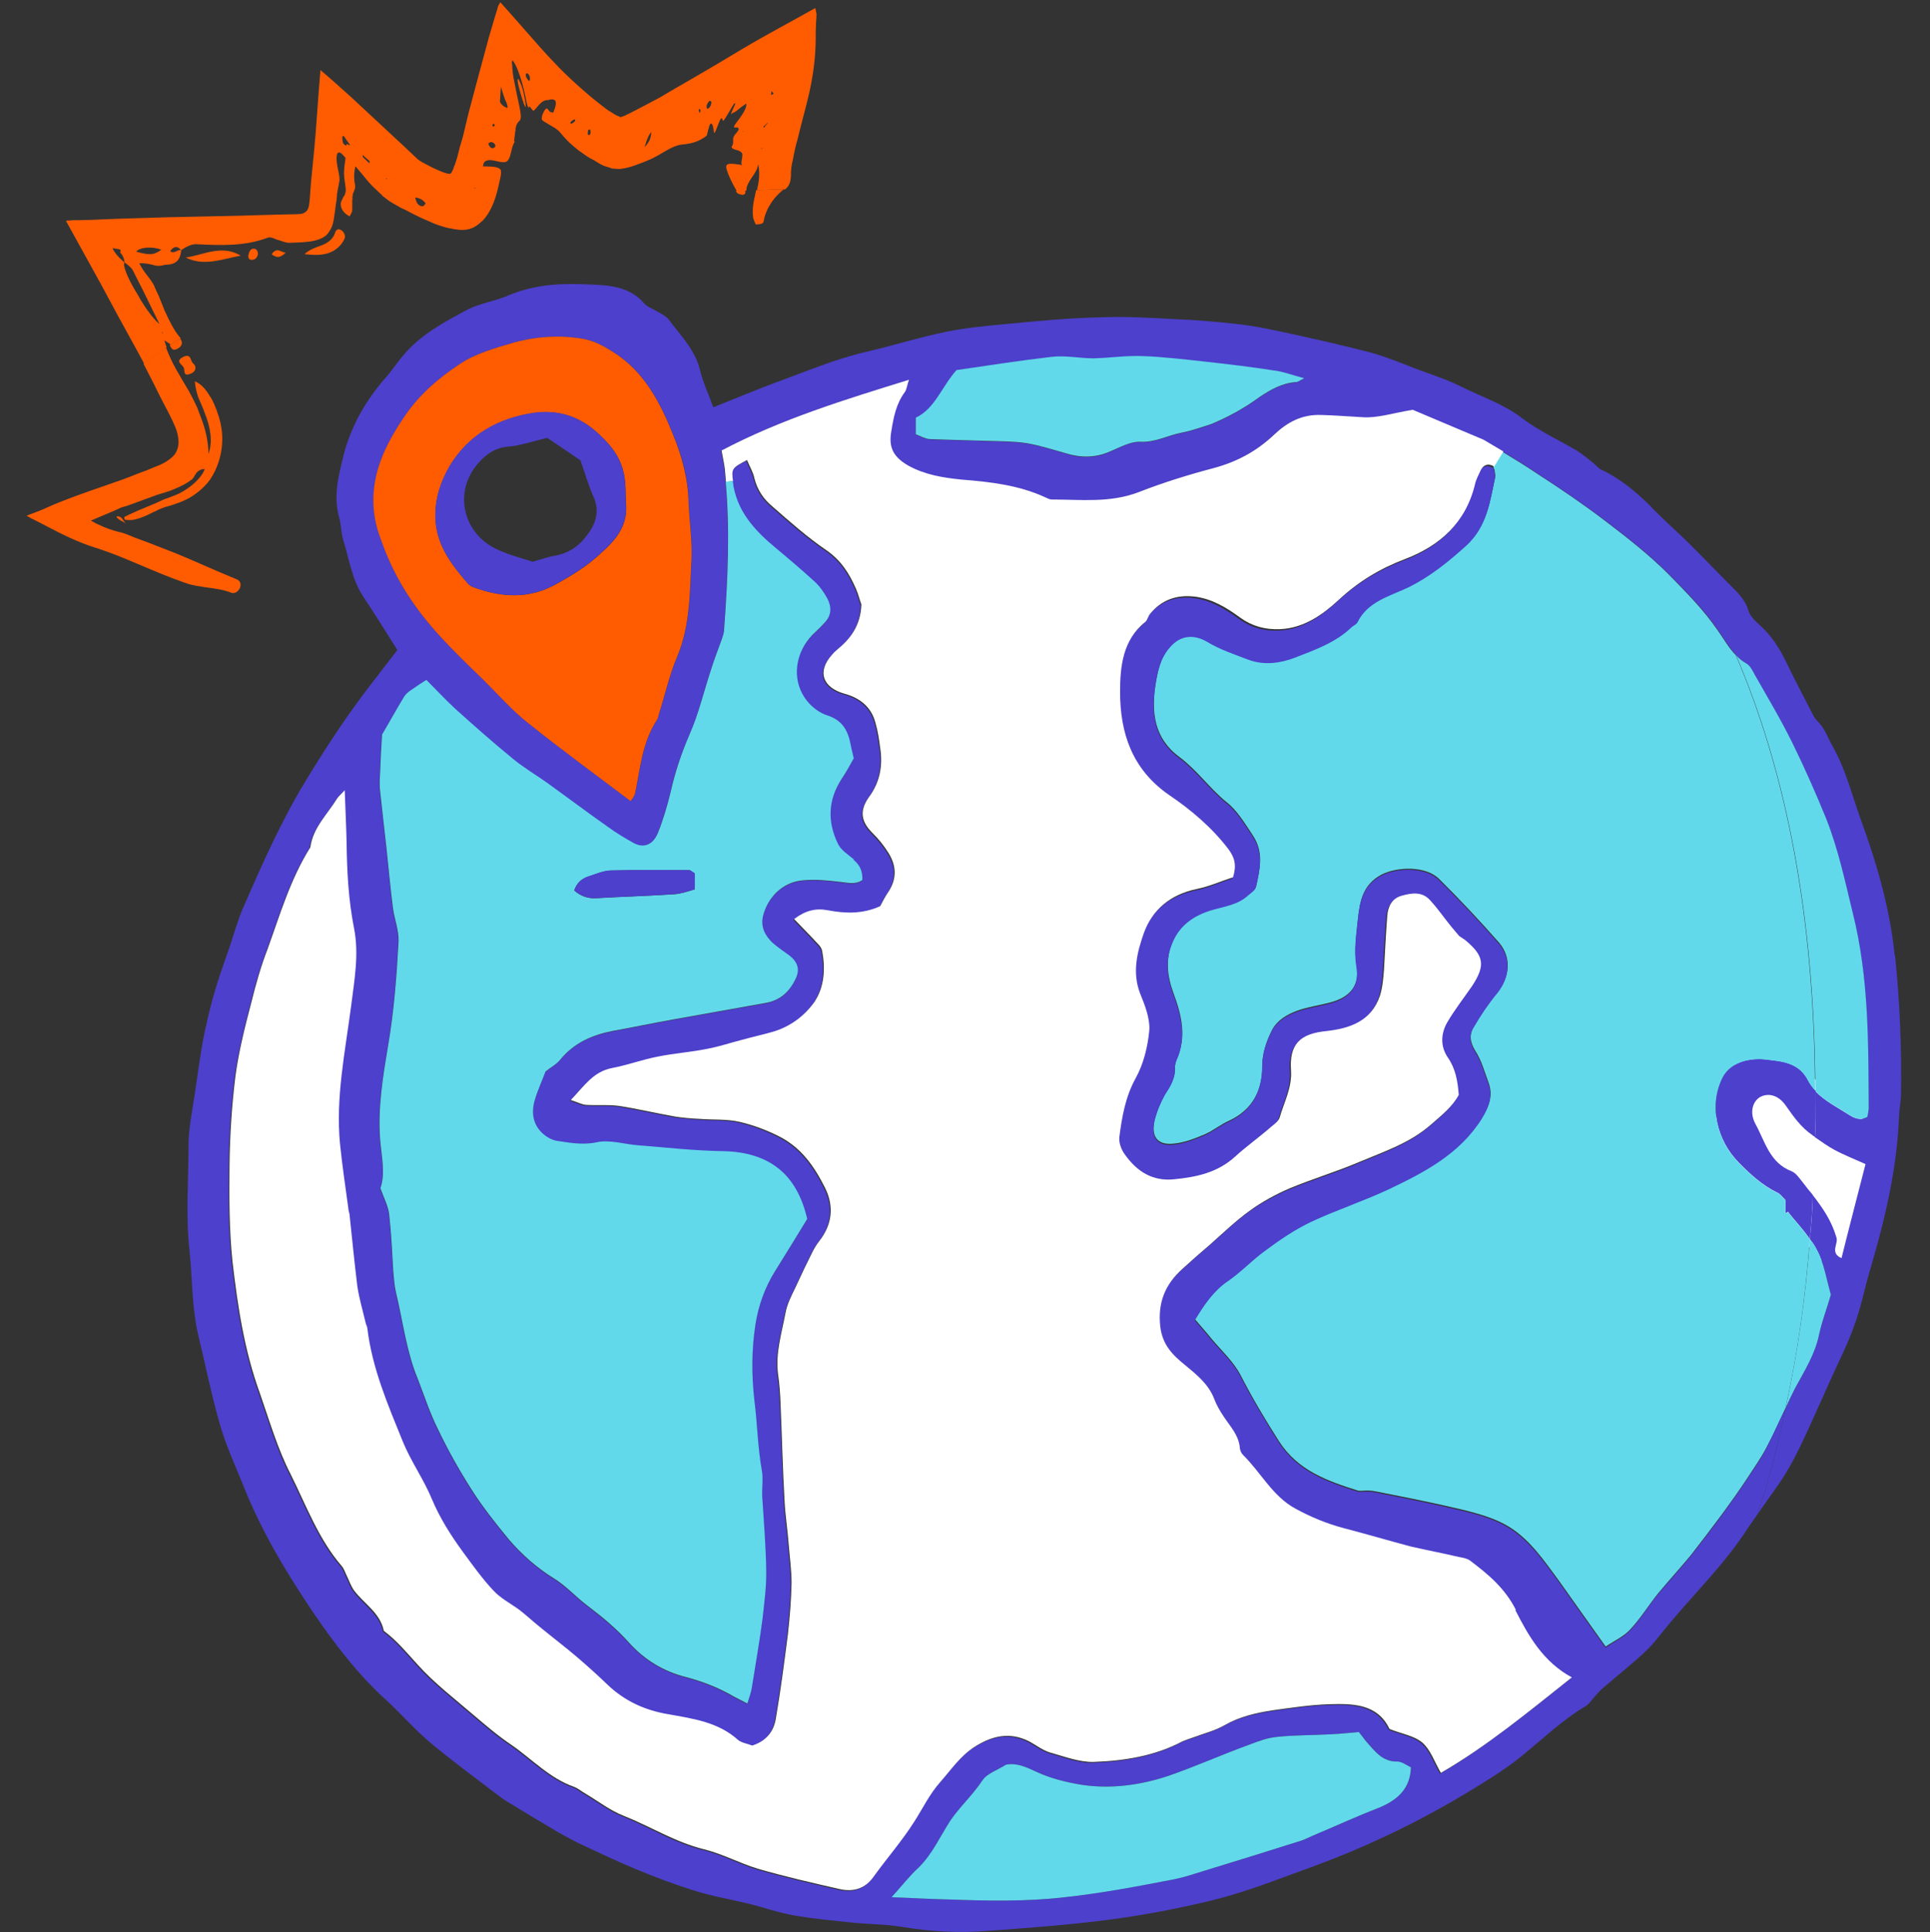 <svg width="800" height="801" viewBox="0 0 800 801" fill="none" xmlns="http://www.w3.org/2000/svg">
<rect x="0" y="0" width="800" height="801" fill="#333333" stroke="none"/>
<path d="M763.273 531.334L781.719 471.8L725.224 424.859L707.62 471.8L763.273 531.334Z" fill="white"/>
<path d="M785.532 396.203C787.534 415.633 788.267 434.866 787.974 454.296C787.827 457.03 787.339 459.666 787.192 462.253C786.411 483.977 781.528 504.92 775.424 525.569C772.983 533.527 771.469 541.923 768.539 549.734C765.61 557.984 761.508 565.795 757.992 573.752C757.211 575.412 756.479 577.267 755.697 578.927C751.107 588.885 746.957 598.942 741.634 608.412C737.826 615.003 733.089 621.105 728.646 627.549C733.236 613.636 737.044 598.942 740.121 583.808C741.341 581.075 742.709 578.292 744.076 575.558C747.885 568.382 752.328 561.499 754.037 553.249C755.258 547.586 757.406 542.069 758.92 536.748C757.065 530.5 756.186 523.91 753.109 518.247C752.328 516.733 751.449 515.171 750.18 513.804C750.814 507.848 751.254 501.746 751.4 495.449C755.551 500.819 759.213 506.14 761.166 512.877C762.24 515.61 758.236 519.321 763.315 521.615C766.537 508.63 769.907 495.79 773.276 482.61C768.539 480.462 764.242 478.802 760.287 476.654C757.553 475.141 754.916 473.286 752.328 471.48C752.621 466.598 752.621 461.521 752.621 456.493V452.538C756.43 456.493 761.654 459.129 766.391 462.155C768.539 463.522 771.127 464.743 774.057 463.083C774.204 462.155 774.497 461.081 774.497 460.154C774.35 432.767 774.643 405.43 767.905 378.531C764.682 365.4 761.947 352.072 756.869 339.38C752.572 328.835 747.982 318.437 742.953 308.185C738.216 298.568 732.552 289.049 727.181 279.579C726.253 277.919 725.325 275.917 723.665 274.99C722.005 274.062 720.589 272.842 719.515 271.621C709.895 248.824 698.127 228.369 684.016 209.867C687.678 213.382 691.194 216.897 694.856 220.265C702.327 227.149 709.212 234.618 716.438 241.843C719.808 245.211 723.47 248.433 724.837 253.461C725.618 255.755 727.913 257.757 729.866 259.563C734.163 263.517 737.337 268.302 739.974 273.623C743.636 281.287 747.64 288.756 751.449 296.274C752.084 297.348 752.67 298.422 753.598 299.203C756.332 301.937 757.553 305.647 759.408 308.967C764.926 318.584 767.514 329.128 771.176 339.38C777.915 357.735 783.432 376.676 785.386 396.252L785.532 396.203Z" fill="#4D40CC"/>
<path d="M774.497 460.105C774.497 461.032 774.204 462.107 774.057 463.034C771.127 464.694 768.539 463.473 766.391 462.107C761.654 459.031 756.43 456.444 752.621 452.489C752.621 452.343 752.474 452.343 752.474 452.196C752.181 380.923 740.853 321.171 719.612 271.621C720.687 272.842 722.054 274.062 723.763 274.99C725.472 275.917 726.351 277.919 727.278 279.578C732.65 289.049 738.314 298.519 743.05 308.185C748.08 318.437 752.67 328.835 756.967 339.38C761.996 352.072 764.779 365.351 768.002 378.531C774.741 405.43 774.448 432.816 774.594 460.154L774.497 460.105Z" fill="#62D9EB"/>
<path d="M753.111 518.2C756.187 523.863 757.066 530.453 758.921 536.702C757.408 542.072 755.259 547.54 754.039 553.202C752.378 561.452 747.935 568.336 744.077 575.512C742.71 578.246 741.343 581.028 740.122 583.762C745.005 561.745 748.374 538.362 750.23 513.758C751.451 515.125 752.378 516.687 753.16 518.2H753.111Z" fill="#62D9EB"/>
<path d="M752.623 452.442V456.396C752.623 461.424 752.623 466.501 752.33 471.383C752.037 471.09 751.549 470.944 751.256 470.602C746.519 467.38 743.443 462.938 740.22 458.349C737.144 453.907 732.896 452.979 729.527 454.834C726.451 456.689 725.083 461.278 727.671 466.013C731.626 473.19 733.482 482.074 742.662 485.589C744.517 486.37 745.885 488.518 747.252 490.178C748.619 492.033 749.986 493.693 751.402 495.353C751.256 501.601 750.768 507.752 750.182 513.708C747.594 509.754 744.078 506.239 741.148 502.382C740.709 502.675 740.367 502.822 740.074 503.017V497.501C738.853 496.28 737.926 494.913 736.705 494.425C730.455 491.35 725.669 486.956 720.786 482.025C711.606 472.701 708.237 458.496 713.901 446.877C715.757 443.069 719.077 440.921 722.788 439.847C725.718 439.066 729.039 438.773 732.115 439.213C738.707 439.994 745.592 440.433 749.4 447.756C750.182 449.269 751.256 450.831 752.477 452.052C752.477 452.198 752.623 452.198 752.623 452.345V452.442Z" fill="#4D40CC"/>
<path d="M752.475 452.147C751.254 450.926 750.18 449.413 749.399 447.851C745.59 440.528 738.705 440.04 732.113 439.308C729.037 438.868 725.668 439.161 722.787 439.942C719.124 441.016 715.755 443.164 713.9 446.972C708.235 458.591 711.605 472.797 720.785 482.121C725.668 487.002 730.404 491.445 736.703 494.52C737.924 494.96 738.851 496.375 740.072 497.596V503.112C740.365 502.966 740.707 502.819 741.146 502.477C744.076 506.285 747.592 509.8 750.18 513.803C748.324 538.407 745.004 561.791 740.072 583.807C737.484 589.177 735.189 594.498 732.406 599.722C729.965 604.457 726.888 608.753 724.007 613.195C720.785 618.077 717.415 622.812 714.046 627.401C709.749 633.21 705.306 639.02 700.911 644.682C696.468 650.052 691.731 655.227 687.288 660.597C683.332 665.479 680.11 670.848 675.813 675.437C673.225 678.366 669.221 680.173 665.559 682.614C658.967 673.436 652.57 664.258 646.124 655.227C640.021 646.977 634.063 638.092 625.177 632.771C619.805 629.549 613.555 627.743 607.451 626.181C595.39 623.252 582.988 620.811 570.585 618.37C569.218 618.077 567.851 617.931 566.435 617.931C565.214 617.931 563.847 618.224 562.772 617.931C550.223 613.976 538.016 609.681 530.203 597.574C524.539 588.689 519.168 579.706 514.285 570.187C511.355 564.524 506.325 559.936 502.224 555.054C500.075 552.32 497.634 549.684 495.339 546.95C499.294 540.36 503.152 534.892 508.816 530.889C514.48 527.081 519.07 522.004 524.588 518.05C530.545 513.608 536.844 509.312 543.534 506.139C554.081 501.257 565.263 497.596 575.663 492.665C590.508 485.635 605.156 477.971 614.336 463.326C617.266 458.591 618.926 454.148 617.071 448.974C615.411 444.531 614.141 439.649 611.553 435.695C609.258 432.034 608.965 428.812 610.918 425.59C613.848 420.562 617.022 415.827 620.684 411.384C626.202 404.501 626.348 396.544 621.319 390.735C613.36 381.703 605.108 372.867 596.562 364.422C591.045 358.906 579.277 359.247 572.685 362.567C564.872 366.716 563.651 373.6 562.919 380.776C562.284 387.22 561.259 393.468 562.284 400.205C563.798 408.602 559.55 413.483 551.249 415.631C546.659 416.852 541.776 417.486 537.332 419.146C533.377 420.659 529.373 422.954 527.225 427.103C524.93 431.692 523.269 436.428 523.269 441.651C523.269 451.903 519.314 460.006 509.499 464.595C505.984 466.108 502.907 468.745 499.392 470.258C495.437 471.918 491.14 473.626 486.989 474.066C479.958 474.993 477.028 471.478 478.59 464.449C479.518 460.641 481.032 456.98 482.887 453.611C485.182 450.096 487.331 446.728 487.038 442.286C487.038 441.358 487.331 440.284 487.673 439.357C491.97 430.032 489.821 420.855 486.452 411.824C483.864 404.794 482.936 397.764 486.012 390.588C489.089 383.119 495.192 378.97 502.663 376.822C507.839 375.308 513.21 374.674 517.361 370.866C518.582 369.792 520.437 368.718 520.73 367.205C522.244 360.175 523.953 353.438 519.363 346.408C515.994 341.38 512.917 336.01 508.181 332.349C501.296 326.686 496.12 319.217 488.893 313.847C478.346 306.037 477.272 295.345 478.932 284.02C479.86 278.503 480.788 272.841 485.036 267.959C489.772 262.443 495.437 262.784 500.466 265.664C505.984 269.033 511.794 270.839 517.752 273.134C524.49 275.574 531.229 274.354 536.893 272.206C545.145 268.984 553.885 265.957 560.429 259.514C561.21 258.879 562.284 258.44 562.724 257.658C567.021 248.92 576.201 246.821 583.818 243.111C592.851 238.668 600.322 232.566 607.842 225.829C616.387 218.019 617.608 207.962 619.756 197.857C619.903 197.076 619.756 196.344 619.61 195.709C619.61 194.928 619.317 194.342 618.975 193.561L622.784 187.312C627.667 190.242 632.55 193.268 637.335 196.49C646.808 202.592 656.281 209.036 665.314 215.92C674.348 222.803 683.381 229.832 691.487 237.936C698.665 245.259 706.038 252.63 711.995 261.32C714.437 264.688 716.439 268.496 719.466 271.571C740.707 321.121 752.035 380.873 752.328 452.147H752.475Z" fill="#62D9EB"/>
<path d="M732.456 599.725C735.19 594.551 737.485 589.181 740.122 583.811C737.046 598.944 733.237 613.638 728.647 627.551L724.497 633.507C715.317 647.859 703.109 659.819 692.22 672.805C688.997 676.613 685.97 680.908 682.454 684.277C676.644 689.793 670.393 694.675 664.387 699.85C663.167 700.924 662.092 702.144 660.872 703.511C659.797 704.731 658.87 706.245 657.502 707.172C647.248 713.274 638.85 721.525 629.67 728.896C622.492 734.559 614.532 739.294 606.72 744.03C594.952 751.059 582.696 757.503 570.146 763.166C558.964 768.341 547.343 772.783 535.722 776.932C524.54 781.082 513.407 785.183 501.932 787.965C487.869 791.334 473.659 794.067 459.255 795.922C442.604 798.07 425.904 799.291 409.253 800.511C397.339 801.439 385.718 800.804 373.95 798.851C367.504 797.777 360.961 797.777 354.515 797.191C345.775 796.264 337.083 795.532 328.538 793.97C322.434 792.896 316.477 790.748 310.325 789.234C302.854 787.379 295.188 786.159 288.01 783.864C279.611 781.277 271.505 778.202 263.4 774.833C255.294 771.465 247.481 767.657 239.522 763.996C236.788 762.629 234.004 761.067 231.27 759.553C224.238 755.404 217.207 751.157 210.175 746.861C209.248 746.226 208.173 745.64 207.246 744.859C197.626 737.537 187.812 730.312 178.632 722.696C172.04 717.18 166.571 710.785 160.272 704.976C148.211 694.138 138.396 681.104 129.363 667.825C118.181 651.179 107.975 634.044 100.602 615.249C97.379 607.292 93.717 599.335 91.276 590.938C87.76 578.88 85.318 566.627 82.389 554.374C79.459 542.609 79.801 530.502 78.58 518.737C76.92 504.043 78.141 489.691 78.141 475.143C78.141 467.967 79.654 460.791 80.728 453.566C82.242 443.803 83.317 433.99 85.611 424.373C87.614 415.049 90.494 405.725 93.717 396.694C96.452 389.518 98.161 382 101.383 374.97C109.05 357.396 116.813 339.968 126.775 323.614C134.734 310.483 143.133 297.643 152.459 285.39C156.61 280.02 160.565 274.846 164.715 269.476C159.979 262.007 155.242 254.343 150.359 247.02C145.769 239.844 144.695 231.594 142.254 223.783C141.326 220.854 141.472 217.534 140.593 214.605C138.005 205.428 140.447 196.738 142.595 188C145.818 175.942 152.068 165.348 160.321 156.024C162.762 153.291 164.618 150.215 167.059 147.481C174.237 138.743 184.052 133.568 193.818 128.345C199.189 125.611 205.439 124.83 210.957 122.389C221.797 117.8 233.272 117.361 244.454 117.947C252.413 118.24 261.105 118.728 267.111 125.904C268.331 127.271 270.48 127.905 272.14 128.979C273.996 130.053 276.095 130.981 277.316 132.641C282.199 139.231 288.156 145.04 290.158 153.437C291.379 158.465 293.674 163.396 295.676 168.863C304.075 165.495 312.522 161.98 321.067 158.758C333.763 154.169 346.166 148.799 359.447 145.772C370.483 143.185 381.176 139.817 392.309 137.522C400.562 135.863 408.96 135.082 417.408 134.301C430.103 133.08 442.799 131.86 455.641 131.567C466.188 131.127 476.882 131.713 487.625 132.348C496.023 132.641 504.471 133.422 512.869 134.349C518.973 134.984 524.93 136.204 530.741 137.425C543.29 140.159 555.839 142.941 568.193 146.163C574.785 148.018 581.035 150.606 587.334 153.047C593.585 155.341 600.177 157.489 606.134 160.515C614.532 164.665 623.419 167.545 631.086 173.501C637.971 178.676 646.076 182.386 653.547 186.779C655.989 188.293 658.137 190.148 660.432 191.954C661.506 192.735 662.434 194.102 663.655 194.688C671.614 198.349 678.011 203.865 684.017 209.675L684.163 209.821C698.226 228.323 709.994 248.826 719.662 271.575C716.586 268.499 714.633 264.692 712.191 261.323C706.234 252.585 698.91 245.262 691.683 237.94C683.577 229.836 674.544 222.807 665.51 215.923C656.477 209.04 647.004 202.645 637.531 196.494C632.795 193.272 627.912 190.245 622.98 187.316C620.246 185.656 617.462 184.094 614.728 182.434C604.181 177.992 593.633 173.55 585.381 170.035C576.836 171.402 570.684 173.55 564.58 173.11C558.916 172.817 553.251 172.329 547.441 172.183C539.335 171.89 533.378 175.258 528.007 180.286C520.829 187.17 512.576 191.612 502.908 194.2C492.361 196.933 481.96 200.155 471.853 204.158C459.938 208.747 447.829 207.234 435.768 207.234C434.84 207.234 433.912 206.794 433.033 206.306C422.193 201.278 410.23 199.862 398.462 198.984C390.649 198.202 383.178 196.982 376.293 193.174C370.19 189.659 368.041 185.705 369.262 178.969C370.19 173.159 371.264 167.496 374.926 162.615C375.707 161.541 375.854 159.686 376.586 157.587C349.535 165.983 323.509 173.94 298.899 186.926C299.338 189.513 299.973 192.1 300.266 194.736C300.412 196.396 300.559 198.251 300.705 199.911C302.561 220.268 301.633 240.429 300.071 260.786C300.071 262.3 299.631 263.715 299.143 265.082C297.629 269.378 295.92 273.625 294.553 278.068C291.623 286.952 289.523 296.277 285.666 304.82C282.297 312.63 279.709 320.392 277.853 328.691C276.486 334.354 274.777 340.017 272.677 345.338C270.675 350.366 266.867 351.928 262.716 349.78C258.907 347.632 255.05 345.338 251.534 342.751C243.282 336.941 235.176 330.839 226.924 324.883C222.188 321.515 217.158 318.635 212.715 314.925C204.462 308.188 196.503 301.158 188.544 293.982C184.394 290.174 180.585 286.025 176.63 282.071C174.969 283.145 172.821 284.512 170.672 286.025C169.452 286.806 168.231 287.685 167.45 288.954C164.08 294.47 161.004 300.133 158.27 304.722C157.977 310.385 157.635 315.12 157.488 319.855C157.342 322.296 157.195 324.737 157.342 327.031C158.27 335.282 159.197 343.385 160.076 351.636C161.004 360.032 161.737 368.477 162.811 376.874C163.446 381.316 165.252 385.905 165.106 390.494C164.325 404.846 163.25 419.248 160.809 433.454C158.66 446.292 156.512 459.131 157.44 472.312C158.074 479.488 159.735 486.664 157.586 492.815C159.1 497.111 160.955 500.48 161.248 503.994C162.176 511.805 162.469 519.421 162.909 527.231C163.202 530.161 163.348 533.041 163.983 535.775C166.913 547.832 168.28 560.232 173.016 571.704C175.751 578.734 178.046 585.91 181.415 592.647C185.565 601.19 190.302 609.782 195.478 617.885C200.068 625.062 205.586 631.945 211.054 638.682C216.426 644.784 222.383 650.154 229.561 654.596C234.59 657.672 238.741 662.407 243.477 665.922C249.727 670.657 255.538 675.539 260.763 681.348C267.208 688.378 274.972 693.113 284.006 695.407C291.037 697.262 297.776 699.85 304.026 703.511C305.686 704.438 307.395 705.171 309.69 706.44C310.471 703.853 311.204 701.851 311.546 699.85C313.059 690.233 314.768 680.713 315.989 671.243C316.77 664.506 317.649 657.769 317.503 651.081C317.356 640.829 316.428 630.724 315.842 620.521C315.696 617.007 316.282 613.345 315.696 609.83C314.036 600.36 313.84 590.548 312.62 580.931C311.399 570.24 311.399 559.841 313.059 549.15C314.28 541.486 316.868 534.164 321.018 527.427C325.608 520.104 330.198 512.586 334.495 505.557C330.198 486.762 318.577 477.877 299.778 477.438C288.01 477.291 276.242 475.924 264.279 474.997C258.614 474.557 252.511 472.556 247.139 473.776C241.182 474.997 235.957 473.923 230.635 473.142C228.633 472.849 226.484 471.629 224.971 470.213C220.674 466.405 220.088 461.328 221.602 456.153C222.822 452.004 224.678 448.05 226.045 444.389C228.34 442.534 230.489 441.459 232.002 439.653C237.666 432.623 245.284 429.255 253.878 427.595C262.13 426.082 270.382 424.373 278.83 422.86C291.672 420.565 304.514 418.271 317.356 415.977C323.46 414.903 327.317 411.095 329.759 405.872C331.614 401.917 330.394 398.842 327.024 396.254C324.729 394.595 322.288 392.886 320.139 391.08C316.917 388.004 315.11 384.49 316.184 379.901C318.186 372.09 324.29 365.988 332.396 365.207C337.572 364.572 342.943 365.207 348.314 365.841C351.39 366.134 354.418 367.062 357.348 365.06C357.543 361.48 356.322 358.681 353.685 356.664C351.244 354.662 348.314 352.856 347.093 350.22C342.65 341.042 342.943 332.011 348.607 323.322C350.609 320.392 352.123 317.512 353.637 314.778C353.197 312.631 352.709 311.117 352.416 309.408C351.342 303.599 349.193 299.157 342.796 297.009C339.134 295.935 335.472 292.859 333.323 289.686C327.806 281.583 329.515 270.892 336.4 263.715C338.06 262.056 339.915 260.347 341.576 258.541C344.505 255.465 344.505 251.95 342.65 248.436C341.283 245.995 339.574 243.554 337.474 241.552C332.298 236.817 326.927 232.228 321.556 227.786C312.522 220.317 304.905 212.018 303.489 199.813C302.854 194.785 302.854 194.444 309.299 191.075C310.52 194.004 311.887 196.25 312.376 198.74C313.596 203.475 316.184 207.282 319.7 210.211C327.024 216.655 334.251 223.05 342.357 228.567C348.314 232.716 351.683 238.037 354.418 244.335C355.492 246.776 356.078 249.363 356.713 250.925C356.42 259.664 352.269 265.131 346.605 269.72C345.824 270.354 345.091 271.087 344.457 271.868C338.353 278.751 340.648 285.342 349.632 287.929C356.078 289.589 360.961 293.445 362.621 300.328C363.549 303.55 363.988 306.919 364.477 310.287C365.697 317.756 364.33 324.835 359.74 330.937C355.931 336.453 356.517 340.896 361.254 345.631C363.695 348.072 365.844 350.659 367.699 353.588C371.069 358.763 371.655 364.279 367.992 369.942C366.625 371.944 365.551 374.092 364.477 376.044C357.152 379.413 349.925 379.12 342.748 377.704C337.718 376.776 333.421 377.85 328.831 381.365C331.761 384.441 334.202 386.882 336.644 389.469C338.011 391.129 340.16 392.691 340.453 394.644C341.82 401.966 341.38 409.484 337.23 415.733C333.275 421.396 327.464 425.838 320.384 427.986C316.233 429.206 311.838 430.134 307.541 431.354C302.659 432.575 297.922 434.283 292.844 435.162C286.105 436.529 279.074 437.017 272.335 438.384C265.89 439.604 259.786 441.899 253.39 443.119C245.577 444.633 241.915 450.442 236.25 456.397C239.18 457.325 240.84 458.253 242.501 458.399C247.091 458.692 251.681 458.253 256.27 458.838C264.083 460.059 271.847 461.914 279.66 463.281C282.883 463.72 286.252 464.062 289.621 464.208C295.139 464.648 300.803 464.208 306.125 465.429C311.497 466.649 316.526 468.504 321.556 470.945C331.663 475.681 337.132 483.784 341.722 492.962C345.384 500.431 344.652 507.949 339.281 514.832C338.206 516.199 337.279 517.566 336.546 519.128C334.105 524.01 331.663 529.087 329.368 534.115C327.708 537.63 325.852 541.145 325.218 544.806C323.704 553.056 321.067 561.306 322.142 569.898C322.776 574.194 323.069 578.636 323.216 582.883C323.851 596.162 324.144 609.489 324.876 622.962C325.169 628.625 326.097 634.435 326.536 640.244C326.976 645.76 327.757 651.277 327.757 656.744C327.61 663.774 326.976 670.804 326.243 677.833C324.729 689.598 323.167 701.363 321.214 712.982C320.286 718.156 317.259 722.159 311.448 724.014C309.592 723.233 307.151 722.94 305.637 721.72C297.385 714.251 286.984 712.835 276.73 711.029C267.257 709.516 258.663 705.659 251.485 698.776C247.335 694.822 243.087 690.965 238.643 687.157C233.76 683.008 228.535 679.054 223.506 674.904C220.576 672.61 217.988 670.169 215.107 667.874C211.445 665.141 207.148 662.993 204.072 659.624C199.482 654.742 195.527 649.08 191.523 643.71C186.493 636.826 182.05 629.797 178.68 621.84C175.311 613.736 169.94 606.267 166.62 597.968C160.516 582.834 153.924 567.701 151.922 551.006C151.922 550.371 151.482 549.639 151.287 549.004C150.066 543.83 148.553 538.752 147.771 533.578C146.551 523.619 145.623 513.856 144.549 503.897C144.549 503.262 144.109 502.53 144.109 501.749C142.888 492.718 141.521 483.54 140.593 474.558C138.738 455.275 142.742 436.334 145.183 417.539C146.551 406.702 148.553 395.962 146.404 385.124C144.109 373.506 143.474 361.741 143.328 349.829C143.181 342.946 142.888 336.209 142.547 327.959C140.886 329.814 139.959 330.546 139.324 331.474C135.369 338.064 129.363 343.532 128.288 351.636C120.036 364.767 115.739 379.461 110.563 393.814C107.829 400.99 105.68 408.508 103.825 415.977C101.237 426.082 98.649 436.334 97.233 446.537C95.719 458.79 94.938 471.14 94.791 483.394C94.645 496.672 94.645 510.145 96.012 523.277C98.161 541.779 100.895 560.134 107.341 577.855C111.296 589.181 114.665 600.946 120.183 611.637C126.628 624.476 131.658 638.389 141.277 649.568C142.351 650.788 142.791 652.497 143.572 654.01C144.5 656.012 145.232 658.16 146.502 659.82C150.652 665.336 157.195 668.997 158.758 676.466C164.129 680.42 168.377 685.644 172.821 690.526C179.706 698.19 188.105 704.585 195.917 711.322C201.093 715.764 206.171 720.06 211.836 723.868C220.234 729.677 227.608 737.634 237.666 741.149C239.327 741.784 240.889 743.151 242.549 744.078C247.725 747.154 252.657 750.962 258.126 753.11C269.308 757.552 279.513 764.142 291.477 767.022C299.143 768.877 306.321 772.832 313.938 775.126C325.12 778.348 336.4 780.935 347.728 783.523C353.392 784.743 358.275 783.376 361.791 778.348C367.309 770.684 373.559 763.508 378.637 755.55C382.153 750.034 384.887 744.225 389.477 739.05C393.921 734.022 397.583 728.506 403.394 724.698C410.718 719.963 418.238 718.108 426.49 722.404C429.225 723.917 431.861 725.918 434.742 726.846C440.699 728.506 446.998 730.995 452.956 730.8C465.651 730.361 478.347 728.359 489.822 722.257C491.189 721.622 492.556 721.183 493.972 720.744C498.416 719.084 503.299 717.815 507.254 715.569C513.358 712.054 519.95 710.541 526.688 709.467C534.501 708.393 542.46 707.172 550.37 706.879C560.332 706.586 570.537 706.587 575.615 717.131C580.498 719.133 585.723 719.865 589.239 722.794C592.608 725.723 594.122 730.605 596.905 735.34C615.851 724.307 633.136 710.101 651.203 695.749C639.289 689.305 633.136 678.468 627.814 667.923C623.224 658.892 616.339 653.229 608.868 647.566C607.648 646.639 605.792 646.346 604.132 646.053C597.54 644.54 590.997 643.319 584.405 641.757C575.078 639.316 565.752 636.582 556.425 634.093C549.394 632.238 542.802 629.504 536.405 625.989C526.932 620.815 522.196 611.002 514.676 603.68C514.041 603.045 513.602 602.02 513.455 601.092C513.162 595.722 509.5 591.915 506.717 587.814C505.203 585.52 503.787 583.225 502.908 580.784C500.613 574.536 495.584 570.533 490.994 566.725C485.476 562.282 481.374 558.182 480.447 550.517C479.372 540.559 482.449 533.09 489.627 526.646C493.289 523.277 497.098 519.909 501.102 516.54C506.473 511.805 511.795 506.582 517.606 502.481C522.635 498.82 528.3 495.744 533.964 493.303C543.437 489.349 553.251 486.42 562.578 482.466C572.979 478.024 583.819 474.509 592.559 466.893C597.003 463.086 601.593 459.424 604.181 454.494C603.741 448.685 602.813 443.461 599.591 438.921C596.514 434.332 596.661 429.157 599.444 424.373C602.52 419.199 606.329 414.268 609.698 409.386C615.363 400.843 614.728 396.84 606.769 390.25C605.987 389.615 605.108 389.176 604.327 388.59C603.253 387.37 602.179 386.003 601.104 384.782C598.175 381.268 595.587 377.46 592.559 374.091C589.19 370.137 584.746 370.723 580.498 371.943C576.543 373.017 574.834 376.386 574.541 380.194C573.906 387.663 573.613 395.181 573.174 402.65C572.881 406.165 572.539 409.972 571.514 413.34C567.998 423.885 559.111 426.961 549.345 428.035C538.31 429.109 533.915 433.551 534.647 444.389C535.087 451.565 531.718 457.52 529.911 463.964C529.471 465.331 527.909 466.552 526.542 467.626C521.659 471.922 516.288 475.729 511.551 480.025C504.227 486.762 495.486 488.568 486.16 489.496C477.126 490.423 470.73 486.127 465.798 479.244C464.284 477.242 463.21 474.216 463.503 471.921C464.577 463.671 465.944 455.421 470.241 447.61C473.464 441.801 475.271 434.625 475.905 427.742C476.198 422.86 474.05 417.344 472.097 412.462C468.728 403.723 470.876 395.327 473.611 387.516C477.126 377.753 484.646 371.455 495.486 369.161C500.857 368.087 505.887 365.792 510.623 364.279C512.137 359.251 511.405 356.176 508.621 352.514C501.883 343.629 493.191 336.307 484.158 330.205C468.728 319.514 463.796 304.38 463.796 287.392C463.796 276.994 464.87 265.814 474.343 258.345C475.124 257.564 475.417 256.051 476.198 255.124C480.935 249.314 487.234 247.02 494.851 247.948C502.029 248.875 507.987 252.536 513.651 256.686C518.534 260.201 524.051 261.714 530.155 261.421C539.921 260.981 547.734 255.465 554.326 249.363C562.578 241.699 571.465 236.378 581.865 232.375C596.417 226.858 607.11 217.241 610.919 201.327C611.359 199.325 612.433 197.373 613.361 195.371C614.581 193.077 616.583 192.637 618.878 194.004C619.171 194.785 619.513 195.371 619.513 196.152C619.66 196.787 619.806 197.519 619.66 198.3C617.511 208.405 616.29 218.462 607.745 226.273C600.274 233.009 592.754 239.111 583.721 243.554C576.055 247.215 566.875 249.363 562.627 258.101C562.187 258.882 561.113 259.322 560.332 259.956C553.74 266.4 545.048 269.427 536.796 272.649C531.132 274.797 524.393 276.017 517.655 273.577C511.698 271.282 505.887 269.427 500.369 266.107C495.34 263.178 489.675 262.886 484.939 268.402C480.642 273.284 479.763 278.946 478.835 284.463C477.175 295.788 478.2 306.479 488.796 314.29C495.974 319.66 501.199 327.129 508.084 332.792C512.821 336.453 515.897 341.823 519.266 346.851C523.856 353.881 522.196 360.618 520.633 367.647C520.34 369.161 518.485 370.235 517.264 371.309C513.114 375.117 507.791 375.751 502.566 377.265C495.096 379.413 488.943 383.513 485.916 391.031C482.839 398.207 483.767 405.237 486.355 412.267C489.724 421.298 491.873 430.476 487.576 439.8C487.283 440.727 486.941 441.801 486.941 442.729C487.234 447.171 485.085 450.539 482.79 454.054C480.935 457.423 479.421 461.084 478.493 464.892C476.98 471.922 479.861 475.436 486.892 474.509C491.043 474.069 495.291 472.361 499.295 470.701C502.811 469.188 505.887 466.552 509.403 465.038C519.168 460.449 523.172 452.346 523.172 442.094C523.172 436.919 524.833 432.135 527.128 427.546C529.276 423.397 533.231 421.103 537.235 419.589C541.679 417.929 546.562 417.295 551.152 416.075C559.404 413.927 563.701 409.045 562.187 400.648C561.113 393.911 562.187 387.663 562.822 381.219C563.603 374.043 564.824 367.159 572.588 363.01C579.18 359.641 590.948 359.348 596.466 364.865C605.011 373.261 613.312 382.146 621.222 391.177C626.252 396.987 626.105 404.944 620.587 411.827C616.925 416.27 613.702 421.005 610.821 426.033C608.819 429.255 609.161 432.477 611.456 436.138C614.044 440.093 615.265 445.023 616.974 449.417C618.829 454.591 617.12 459.034 614.239 463.769C605.06 478.463 590.362 486.078 575.567 493.108C565.166 497.99 553.984 501.651 543.437 506.582C536.698 509.804 530.448 514.051 524.491 518.493C518.973 522.447 514.383 527.525 508.719 531.332C503.055 535.286 499.246 540.803 495.242 547.393C497.537 550.127 499.978 552.763 502.127 555.497C506.277 560.379 511.307 564.967 514.188 570.63C519.071 580.101 524.442 589.132 530.106 598.017C537.919 610.075 550.126 614.37 562.676 618.373C563.75 618.666 565.117 618.373 566.338 618.373C567.705 618.373 569.072 618.52 570.488 618.813C582.891 621.254 595.245 623.695 607.354 626.624C613.458 628.137 619.757 629.992 625.08 633.214C633.967 638.584 639.924 647.42 646.027 655.67C652.473 664.701 658.87 673.879 665.462 683.056C669.124 680.616 673.128 678.761 675.716 675.88C680.013 671.292 683.187 665.922 687.191 661.04C691.634 655.67 696.371 650.495 700.814 645.126C705.258 639.463 709.701 633.653 713.949 627.844C717.319 623.255 720.688 618.52 723.91 613.638C726.84 609.196 729.868 604.9 732.309 600.165L732.456 599.725ZM584.893 732.753C583.037 731.825 581.084 730.312 579.082 730.312C573.125 730.312 570.049 726.162 566.68 722.355C565.605 721.134 564.678 719.767 563.31 718.059C559.502 718.352 555.644 718.84 551.835 718.986C544.364 719.426 536.845 719.279 529.52 720.06C525.712 720.353 521.854 721.72 518.338 723.136C507.01 727.285 496.023 732.167 484.695 736.121C472.927 740.075 460.671 741.784 448.317 739.929C441.871 738.855 435.475 737.342 429.664 734.559C425.367 732.557 421.412 730.751 416.968 731.63C413.453 733.924 409.156 735.145 407.202 738.22C403.247 744.176 397.876 749.058 393.921 754.867C389.624 761.457 386.596 768.487 380.932 774.15C377.123 777.665 373.901 781.814 369.604 786.549C378.002 786.842 385.815 787.33 393.481 787.477C409.4 788.111 425.465 788.404 441.334 786.549C456.618 784.889 471.755 781.961 486.892 779.08C490.847 778.299 494.851 776.932 498.807 775.712C512.43 771.562 526.005 767.315 539.628 763.019C541.142 762.58 542.704 761.653 544.218 761.018C553.398 757.21 562.285 753.061 571.416 749.546C580.156 746.031 584.551 741.003 584.893 732.704V732.753ZM537.187 158.465C538.114 158.465 538.847 157.684 540.556 156.952C535.819 155.731 532.011 154.218 528.007 153.73C518.534 152.216 509.061 151.142 499.539 150.068C490.799 149.141 482.253 148.067 473.562 147.774C466.823 147.481 460.085 148.555 453.2 148.702C447.536 148.702 441.725 147.481 436.061 148.067C422.584 149.58 409.156 151.728 396.46 153.583C390.21 160.76 387.573 169.498 379.614 173.306V180.189C381.616 180.97 383.422 182.044 385.278 182.19C393.677 182.483 402.124 182.63 410.523 182.972C415.552 183.118 420.631 183.118 425.66 183.899C431.031 184.826 436.354 186.486 441.725 188.049C447.975 190.05 454.128 190.05 460.231 187.267C464.186 185.607 468.483 183.118 472.487 183.313C478.933 183.606 484.109 180.579 489.92 179.505C494.07 178.724 498.025 177.211 501.981 175.99C509.012 173.061 515.75 169.4 522.001 164.811C526.737 161.589 531.327 159.002 537.138 158.563L537.187 158.465ZM286.691 231.545C286.984 223.88 285.763 216.118 285.471 208.454C285.324 198.495 282.736 189.025 279.025 180.189C273.654 166.911 267.111 153.876 253.927 145.772C249.776 143.185 245.967 141.184 241.377 140.403C231.905 138.889 222.432 139.475 213.398 141.916C205.585 144.21 197.187 146.505 190.595 150.947C181.561 156.903 173.309 164.079 167.205 173.403C158.319 186.535 152.215 200.448 155.877 216.997C156.658 220.512 158.026 223.88 159.246 227.249C164.422 240.869 172.235 252.634 182.05 263.325C188.007 269.915 194.452 276.017 200.849 282.266C206.806 288.222 212.47 294.665 219.062 299.84C232.832 310.873 247.042 321.222 261.446 332.109C262.081 331.181 262.96 330.107 263.302 328.886C265.45 318.488 266.232 307.797 272.335 298.473C272.775 297.692 272.97 296.618 273.263 295.74C275.705 287.929 277.56 279.825 280.734 272.21C286.252 259.078 285.91 245.311 286.691 231.545Z" fill="#4D40CC"/>
<path d="M628.155 667.579C633.527 678.124 639.63 688.961 651.545 695.405C633.478 709.757 616.241 724.012 597.246 734.996C594.512 730.26 592.949 725.379 589.58 722.45C586.064 719.521 580.84 718.788 575.957 716.787C570.927 706.242 560.673 706.243 550.712 706.535C542.753 706.828 534.793 708.049 527.029 709.123C520.291 710.197 513.748 711.71 507.595 715.225C503.64 717.519 498.708 718.74 494.314 720.399C492.946 720.839 491.579 721.327 490.163 721.913C478.688 728.015 465.993 730.016 453.297 730.456C447.34 730.602 441.041 728.161 435.084 726.502C432.154 725.574 429.566 723.573 426.831 722.059C418.579 717.763 411.059 719.618 403.735 724.354C397.924 728.161 394.262 733.678 389.819 738.706C385.229 743.881 382.494 749.739 378.979 755.206C373.949 763.163 367.65 770.34 362.132 778.004C358.617 783.032 353.734 784.448 348.069 783.178C336.741 780.591 325.413 778.004 314.279 774.782C306.613 772.488 299.435 768.533 291.818 766.678C279.903 763.749 269.649 757.208 258.467 752.765C252.95 750.617 248.067 746.81 242.891 743.734C241.23 742.807 239.668 741.44 238.008 740.805C227.9 737.29 220.576 729.333 212.177 723.524C206.513 719.716 201.483 715.42 196.259 710.978C188.446 704.241 180.047 697.846 173.162 690.181C168.719 685.3 164.422 680.076 159.099 676.122C157.586 668.653 150.994 664.943 146.843 659.475C145.622 657.816 144.841 655.668 143.913 653.666C143.132 652.153 142.693 650.444 141.618 649.224C131.999 638.044 126.921 624.132 120.524 611.293C115.006 600.602 111.637 588.837 107.682 577.511C101.236 559.79 98.502 541.435 96.353 522.933C94.986 509.801 94.986 496.328 95.133 483.049C95.279 470.796 96.06 458.446 97.574 446.192C98.941 435.941 101.529 425.689 104.166 415.633C106.022 408.164 108.121 400.646 110.905 393.47C116.081 379.117 120.378 364.423 128.63 351.291C129.704 343.188 135.661 337.671 139.665 331.13C140.3 330.202 141.179 329.47 142.888 327.615C143.181 335.865 143.523 342.602 143.669 349.485C143.816 361.397 144.45 373.161 146.745 384.78C148.894 395.617 146.892 406.357 145.525 417.195C143.083 435.99 139.079 454.979 140.935 474.213C141.863 483.245 143.23 492.422 144.45 501.405C144.45 502.186 144.89 502.918 144.89 503.553C145.964 513.511 146.892 523.275 148.113 533.234C148.894 538.408 150.408 543.485 151.628 548.66C151.775 549.295 152.263 550.027 152.263 550.661C154.265 567.308 160.808 582.441 166.961 597.624C170.33 605.874 175.701 613.392 179.022 621.495C182.391 629.453 186.834 636.483 191.864 643.366C195.819 648.736 199.823 654.398 204.413 659.28C207.489 662.648 211.737 664.796 215.449 667.53C218.378 669.825 220.966 672.265 223.847 674.56C228.877 678.709 234.101 682.664 238.984 686.813C243.428 690.621 247.725 694.477 251.826 698.432C259.004 705.315 267.598 709.123 277.071 710.685C287.326 712.54 297.726 713.907 305.978 721.376C307.492 722.596 309.934 722.889 311.789 723.67C317.6 721.815 320.676 717.861 321.555 712.638C323.557 701.019 325.071 689.254 326.584 677.489C327.366 670.459 327.952 663.43 328.098 656.4C328.098 650.884 327.317 645.367 326.877 639.9C326.438 634.09 325.51 628.281 325.217 622.618C324.436 609.145 324.143 595.866 323.557 582.539C323.411 578.243 323.118 573.801 322.483 569.554C321.409 561.011 323.996 552.712 325.559 544.462C326.194 540.8 328 537.286 329.709 533.771C332.004 528.743 334.446 523.665 336.887 518.784C337.669 517.27 338.548 515.855 339.622 514.488C344.993 507.605 345.726 500.136 342.063 492.618C337.473 483.44 331.956 475.336 321.897 470.601C316.867 468.16 311.789 466.305 306.467 465.085C301.095 463.864 295.431 464.304 289.962 463.864C286.593 463.718 283.224 463.425 280.001 462.937C272.188 461.57 264.425 459.715 256.612 458.494C252.022 457.859 247.432 458.348 242.842 458.055C241.182 457.908 239.473 456.981 236.592 456.053C242.256 450.098 245.918 444.288 253.731 442.775C260.176 441.555 266.28 439.26 272.677 438.04C279.415 436.673 286.447 436.185 293.185 434.818C298.214 433.89 302.951 432.231 307.883 431.01C312.18 429.79 316.623 428.862 320.725 427.642C327.756 425.494 333.567 421.051 337.571 415.389C341.722 409.14 342.161 401.622 340.794 394.299C340.501 392.298 338.352 390.785 336.985 389.125C334.544 386.538 332.102 384.096 329.172 381.021C333.762 377.506 338.059 376.432 343.089 377.36C350.267 378.727 357.445 379.02 364.818 375.7C365.892 373.699 366.966 371.551 368.334 369.598C371.996 363.935 371.41 358.419 368.041 353.244C366.185 350.315 364.086 347.728 361.595 345.287C356.859 340.552 356.224 336.109 360.081 330.593C364.671 324.491 366.039 317.461 364.818 309.943C364.378 306.575 363.89 303.206 362.962 299.984C361.302 293.101 356.37 289.293 349.974 287.585C340.94 284.997 338.645 278.407 344.798 271.524C345.433 270.743 346.165 270.01 346.946 269.376C352.611 264.787 356.712 259.271 357.054 250.581C356.419 249.068 355.833 246.432 354.759 243.991C352.025 237.742 348.655 232.372 342.698 228.223C334.592 222.706 327.415 216.311 320.041 209.867C316.526 206.938 313.938 203.131 312.717 198.395C312.277 195.954 310.861 193.66 309.641 190.731C303.195 194.099 303.195 194.392 303.83 199.469L300.9 199.762C300.754 198.102 300.607 196.247 300.461 194.587C300.168 192 299.533 189.413 299.093 186.777C323.704 173.791 349.73 165.834 376.781 157.438C376 159.585 375.853 161.392 375.121 162.466C371.459 167.348 370.384 173.01 369.457 178.82C368.236 185.556 370.384 189.511 376.488 193.026C383.373 196.833 390.844 198.054 398.657 198.835C410.425 199.762 422.339 201.129 433.228 206.157C434.156 206.597 435.084 207.085 435.962 207.085C448.023 207.085 460.133 208.598 472.047 204.009C482.155 200.055 492.556 196.833 503.103 194.051C512.722 191.463 520.975 187.021 528.201 180.138C533.573 175.11 539.53 171.741 547.635 172.034C553.446 172.18 559.11 172.668 564.775 172.961C570.878 173.401 577.031 171.302 585.576 169.886C593.828 173.401 604.375 177.843 614.923 182.286C617.657 183.945 620.44 185.508 623.175 187.167L619.366 193.416C617.071 192.049 615.069 192.488 613.848 194.783C612.92 196.784 611.846 198.737 611.407 200.738C607.598 216.653 596.856 226.27 582.353 231.787C571.953 235.741 563.066 241.111 554.813 248.775C548.221 254.877 540.458 260.393 530.643 260.833C524.539 261.126 519.021 259.612 514.138 256.098C508.474 251.948 502.517 248.287 495.339 247.359C487.673 246.431 481.423 248.726 476.686 254.535C475.905 255.463 475.612 256.976 474.831 257.757C465.358 265.226 464.284 276.405 464.284 286.804C464.284 303.792 469.167 318.925 484.645 329.616C493.679 335.719 502.371 343.09 509.109 351.926C511.843 355.587 512.625 358.663 511.111 363.691C506.375 365.204 501.345 367.499 495.974 368.573C485.134 370.867 477.614 377.116 474.098 386.928C471.364 394.739 469.215 403.135 472.585 411.874C474.587 416.755 476.735 422.272 476.393 427.153C475.759 434.037 473.952 441.213 470.729 447.022C466.432 454.833 465.065 463.083 463.991 471.333C463.698 473.628 464.772 476.703 466.286 478.656C471.168 485.539 477.614 489.835 486.647 488.908C495.974 487.98 504.714 486.174 512.039 479.437C516.775 475.141 522.146 471.333 527.029 467.037C528.397 465.963 529.959 464.743 530.399 463.376C532.254 456.932 535.575 450.976 535.135 443.8C534.354 432.963 538.797 428.52 549.833 427.446C559.599 426.372 568.486 423.297 572.001 412.752C573.076 409.384 573.369 405.576 573.662 402.061C574.101 394.592 574.443 387.074 575.029 379.605C575.322 375.798 577.031 372.429 580.986 371.355C585.283 370.135 589.727 369.5 593.047 373.503C596.123 376.872 598.711 380.679 601.592 384.194C602.666 385.415 603.741 386.782 604.815 388.002C605.596 388.637 606.475 389.076 607.256 389.662C615.216 396.252 615.801 400.206 610.186 408.798C606.817 413.68 603.008 418.562 599.932 423.785C597.197 428.52 597.002 433.744 600.078 438.333C603.301 442.922 604.229 448.096 604.668 453.906C602.08 458.787 597.49 462.449 593.047 466.305C584.306 473.969 573.466 477.484 563.066 481.878C553.739 485.832 543.924 488.761 534.452 492.715C528.787 495.156 523.123 498.232 518.094 501.893C512.283 506.042 506.912 511.217 501.589 515.952C497.634 519.321 493.777 522.689 490.114 526.057C482.936 532.501 479.86 539.971 480.934 549.929C481.862 557.594 485.964 561.694 491.482 566.137C496.072 569.944 501.101 573.947 503.396 580.196C504.324 582.637 505.691 584.931 507.205 587.226C509.939 591.375 513.65 595.183 513.943 600.504C514.09 601.432 514.578 602.506 515.164 603.091C522.635 610.414 527.42 620.226 536.893 625.401C543.339 628.916 549.882 631.65 556.913 633.505C566.24 635.945 575.566 638.679 584.892 641.169C591.484 642.682 598.028 643.903 604.619 645.465C606.28 645.758 608.135 646.099 609.356 646.978C616.827 652.641 623.712 658.304 628.302 667.335L628.155 667.579Z" fill="white"/>
<path d="M579.034 730.263C581.036 730.263 582.989 731.776 584.845 732.704C584.552 740.954 580.108 745.982 571.368 749.546C562.188 753.061 553.301 757.21 544.17 761.018C542.656 761.652 541.094 762.531 539.58 763.019C525.957 767.315 512.382 771.562 498.759 775.712C494.803 776.932 490.799 778.299 486.844 779.08C471.707 782.009 456.57 784.889 441.286 786.549C425.368 788.404 409.303 788.063 393.433 787.477C385.767 787.33 378.003 786.842 369.556 786.549C373.853 781.814 377.027 777.665 380.884 774.15C386.548 768.487 389.625 761.457 393.873 754.867C397.828 749.058 403.199 744.176 407.154 738.22C409.156 735.145 413.405 733.924 416.92 731.63C421.364 730.702 425.319 732.557 429.616 734.559C435.427 737.293 441.872 738.855 448.269 739.929C460.672 741.784 472.879 740.075 484.647 736.121C495.975 732.167 506.962 727.236 518.29 723.135C521.806 721.769 525.615 720.402 529.472 720.06C536.797 719.279 544.316 719.425 551.787 718.986C555.596 718.84 559.454 718.351 563.262 718.059C564.629 719.718 565.557 721.134 566.631 722.355C570.001 726.162 573.077 730.312 579.034 730.312V730.263Z" fill="#62D9EB"/>
<path d="M540.507 156.9C538.847 157.681 538.066 158.413 537.138 158.413C531.328 158.853 526.738 161.489 522.001 164.662C515.751 169.251 509.012 172.912 501.981 175.841C498.026 177.062 494.022 178.575 489.92 179.356C484.109 180.43 478.885 183.505 472.488 183.164C468.533 183.017 464.236 185.458 460.232 187.118C454.128 189.852 447.976 189.852 441.725 187.899C436.354 186.386 431.032 184.677 425.66 183.75C420.631 182.968 415.553 182.968 410.523 182.822C402.125 182.529 393.677 182.383 385.278 182.041C383.423 181.895 381.616 180.82 379.614 180.039V173.156C387.573 169.349 390.161 160.61 396.46 153.434C409.156 151.579 422.633 149.48 436.061 147.917C441.725 147.283 447.536 148.552 453.2 148.552C460.085 148.406 466.824 147.332 473.562 147.625C482.303 147.917 490.848 148.992 499.54 149.919C509.012 150.993 518.485 152.067 528.007 153.58C531.962 154.02 535.82 155.582 540.556 156.802L540.507 156.9Z" fill="#62D9EB"/>
<path d="M353.783 356.467C356.42 358.518 357.64 361.316 357.445 364.864C354.515 366.865 351.488 365.938 348.412 365.645C343.04 365.01 337.718 364.424 332.493 365.01C324.388 365.791 318.284 371.894 316.282 379.704C315.208 384.293 317.063 387.808 320.237 390.883C322.386 392.739 324.827 394.398 327.122 396.058C330.491 398.645 331.712 401.721 329.857 405.675C327.415 410.85 323.606 414.706 317.454 415.78C304.612 418.075 291.769 420.369 278.927 422.664C270.529 424.177 262.276 425.885 253.975 427.399C245.43 429.059 237.764 432.427 232.1 439.457C230.586 441.312 228.438 442.386 226.143 444.192C224.775 447.853 222.92 451.856 221.699 455.957C220.185 461.132 220.771 466.209 225.068 470.017C226.582 471.383 228.731 472.604 230.733 472.945C236.104 473.727 241.28 474.801 247.237 473.58C252.608 472.36 258.712 474.361 264.376 474.801C276.291 475.728 288.058 477.095 299.875 477.241C318.675 477.681 330.296 486.566 334.593 505.36C330.296 512.39 325.706 519.908 321.116 527.23C316.966 533.967 314.378 541.29 313.157 548.954C311.497 559.645 311.497 570.043 312.717 580.734C313.938 590.351 314.085 600.163 315.794 609.634C316.428 613.149 315.794 616.81 315.94 620.325C316.575 630.577 317.454 640.682 317.6 650.885C317.747 657.622 316.819 664.358 316.087 671.046C314.866 680.517 313.157 689.987 311.643 699.653C311.35 701.655 310.569 703.607 309.788 706.244C307.493 705.023 305.832 704.242 304.123 703.315C297.873 699.653 291.135 697.066 284.103 695.211C275.07 692.917 267.257 688.181 260.86 681.152C255.685 675.342 249.825 670.46 243.575 665.725C238.838 662.21 234.688 657.475 229.658 654.4C222.48 649.957 216.523 644.636 211.152 638.485C205.634 631.748 200.117 624.865 195.575 617.689C190.4 609.585 185.614 601.042 181.513 592.45C178.143 585.713 175.848 578.537 173.114 571.508C168.377 560.036 167.01 547.636 164.08 535.578C163.446 532.844 163.299 529.915 163.006 527.035C162.567 519.224 162.225 511.609 161.346 503.798C161.053 500.283 159.197 496.915 157.684 492.619C159.832 486.517 158.123 479.341 157.537 472.116C156.609 458.984 158.758 446.145 160.906 433.257C163.348 419.051 164.422 404.65 165.204 390.298C165.35 385.709 163.543 381.12 162.909 376.678C161.834 368.281 161.053 359.836 160.174 351.439C159.246 343.189 158.318 335.085 157.44 326.835C157.293 324.541 157.44 322.1 157.586 319.659C157.733 314.924 158.026 310.188 158.367 304.526C161.102 299.937 164.178 294.274 167.547 288.758C168.329 287.537 169.549 286.609 170.77 285.828C172.919 284.315 175.067 282.899 176.727 281.874C180.682 285.828 184.54 289.978 188.642 293.786C196.601 300.962 204.56 307.992 212.812 314.728C217.256 318.39 222.285 321.319 227.022 324.687C235.274 330.643 243.379 336.745 251.632 342.554C255.147 345.141 258.956 347.436 262.814 349.584C266.964 351.732 270.773 350.219 272.775 345.142C274.923 339.772 276.584 334.109 277.951 328.495C279.806 320.245 282.394 312.434 285.763 304.623C289.572 296.08 291.721 286.756 294.65 277.871C296.018 273.429 297.727 269.133 299.24 264.886C299.68 263.519 300.168 262.152 300.168 260.59C301.682 240.233 302.61 220.072 300.803 199.715L303.733 199.422C305.1 211.675 312.766 219.925 321.8 227.394C327.171 231.837 332.493 236.425 337.718 241.161C339.867 243.162 341.527 245.603 342.894 248.044C344.75 251.559 344.75 255.074 341.82 258.149C340.16 260.004 338.304 261.664 336.644 263.324C329.759 270.5 328.099 281.191 333.568 289.295C335.716 292.516 339.378 295.543 343.04 296.617C349.486 298.765 351.586 303.207 352.66 309.017C352.953 310.676 353.441 312.239 353.881 314.387C352.367 317.12 350.804 320.05 348.851 322.93C343.187 331.668 342.894 340.651 347.337 349.828C348.558 352.415 351.488 354.271 353.929 356.272L353.783 356.467ZM288.01 368.72V362.13C286.642 361.202 286.154 360.763 285.715 360.763C274.874 360.763 263.986 360.617 252.999 360.91C249.923 361.056 246.895 362.423 243.965 363.35C241.036 364.278 239.082 366.084 238.008 369.16C240.743 371.601 243.672 372.528 247.042 372.382C257.882 371.747 268.771 371.454 279.611 370.722C282.345 370.575 285.129 369.502 288.01 368.72Z" fill="#62D9EB"/>
<path d="M319.504 38.129C320.432 37.836 318.43 40.423 320.725 38.763L319.797 37.836L319.504 38.129ZM316.281 28.023H316.135V28.316L316.281 28.023ZM304.367 42.864C304.367 42.864 304.074 43.157 303.928 43.498C300.998 48.527 300.119 49.942 299.777 50.089C299.484 50.089 299.484 49.161 299.142 49.015C298.849 49.015 298.508 49.454 298.068 50.675C296.701 54.043 296.408 55.117 296.066 55.117C295.92 54.971 295.773 53.604 295.627 52.823C295.187 50.968 294.552 50.528 293.966 52.383C293.673 53.604 293.332 54.531 293.185 55.312C293.185 55.605 293.039 55.947 293.039 56.093C292.746 56.386 291.964 57.021 291.378 57.314C289.083 58.827 286.203 59.608 282.833 59.901C278.243 60.34 274.093 64.197 268.917 66.345C265.108 67.858 261.251 69.567 257.296 70.006C256.856 70.006 256.221 70.153 255.782 70.006C255.342 70.006 254.854 70.006 254.415 69.86H254.268V70.006H254.122L253.975 69.86H253.682L252.901 69.567L251.534 69.128C249.678 68.688 247.871 67.468 246.162 66.394C245.235 65.954 244.307 65.466 243.428 64.88L241.279 63.367C240.059 62.586 238.984 61.707 237.91 60.78C235.908 59.12 233.955 57.118 232.246 54.971C231.172 53.75 229.951 52.969 228.584 52.237L226.582 51.016L225.507 50.382L225.361 50.235L225.068 50.089C224.629 49.796 223.994 49.015 225.507 46.135C226.875 43.694 227.168 45.842 227.949 46.281C228.242 46.574 228.388 46.428 229.316 46.72C229.951 45.061 230.537 43.645 230.39 42.571C230.39 41.497 229.463 40.911 227.656 41.35C227.509 41.497 227.216 41.497 227.021 41.497C224.433 41.35 222.578 44.719 221.503 45.646C221.064 46.281 220.576 45.5 220.136 44.865C219.697 44.231 219.062 43.791 219.062 44.865C218.623 43.791 218.427 43.206 218.281 42.425C216.767 34.321 214.619 28.219 213.105 25.924C212.812 25.485 212.665 25.143 212.324 24.997V25.29L212.177 25.729C212.177 26.168 212.177 26.51 212.324 26.949C212.324 28.805 212.617 31.392 213.251 34.272C214.765 41.936 215.693 45.451 215.839 47.404C215.986 49.259 215.693 49.845 215.058 50.333C214.423 50.968 213.984 51.846 213.837 52.774C213.691 53.067 213.691 53.408 213.691 53.555V53.994L213.544 54.775C213.398 55.849 213.251 57.07 213.105 58.29C213.105 58.437 213.398 58.73 213.251 58.925C211.884 61.219 212.031 63.953 210.81 66.101C209.443 68.688 205.292 66.101 202.558 66.394C200.556 66.687 200.409 67.614 200.263 68.835L199.823 68.981H200.458C204.413 68.981 206.415 69.274 207.196 70.055C207.489 70.202 207.636 70.495 207.636 70.836C207.782 71.129 207.636 71.764 207.636 72.35C207.489 73.57 207.001 75.279 206.562 77.378C205.341 83.04 203.192 88.41 199.823 91.73C195.233 92.658 190.79 93.585 186.346 94.659C183.416 94.025 180.389 92.999 177.459 91.584C175.164 90.656 173.016 89.582 170.867 88.508L168.279 87.141L165.984 86.067C164.764 85.286 163.689 84.847 162.029 83.773C161.248 83.333 160.515 82.699 159.734 82.113C159.295 81.82 158.953 81.478 158.513 81.186L158.22 80.746C157.439 80.112 156.853 79.526 156.218 78.891C154.851 77.671 153.484 76.304 152.068 74.595C150.652 72.886 148.992 70.787 147.331 68.932C146.892 70.592 146.55 73.082 147.039 75.962C147.478 77.817 147.038 78.403 146.599 79.623C146.306 80.063 146.16 80.697 146.16 81.478C146.013 81.625 146.013 81.771 146.013 81.918L146.16 82.064C146.16 82.064 146.013 82.699 146.013 82.992V86.946C146.013 88.02 145.378 88.801 144.939 89.68C141.57 88.02 140.642 85.091 141.57 83.236C141.863 82.796 142.009 82.308 142.204 81.869C142.351 81.576 142.497 81.43 142.644 81.234C142.937 80.795 143.083 80.453 143.083 80.16C143.376 79.379 143.376 78.647 143.23 77.719C143.083 76.06 142.595 73.765 142.595 71.764C142.595 69.323 143.034 67.468 143.23 65.515C139.861 61.073 139.275 63.855 139.568 66.882C139.861 70.104 141.081 73.472 140.642 75.279C140.495 76.353 140.202 77.427 140.007 78.647L139.714 80.307L139.568 82.455C138.933 85.97 138.786 89.631 137.907 92.999C137.468 94.513 136.54 96.221 135.319 97.442C133.952 98.662 132.243 99.297 130.583 99.736C127.214 100.517 123.552 100.517 119.889 100.664C118.034 100.664 116.667 99.736 115.006 99.443C113.786 99.004 112.272 98.076 111.051 98.516C101.432 102.177 91.471 101.738 81.558 101.249C79.41 101.103 77.115 102.323 75.113 103.69C73.452 101.835 72.036 102.031 70.523 104.13C72.378 105.497 73.599 103.202 75.113 103.69C74.673 109.207 71.451 109.646 68.521 109.792H68.081L67.935 109.939H67.642L67.202 110.085C66.909 110.085 66.567 110.085 66.128 110.232C65.493 110.232 64.761 110.232 63.833 109.939C61.684 109.304 59.243 109.011 57.729 109.158C58.511 110.671 59.585 112.38 60.659 113.747C61.733 115.113 62.661 116.334 63.394 117.554C63.394 117.701 63.54 117.701 63.833 118.335L64.468 119.849L65.835 122.778L68.276 128.88C70.132 132.834 71.939 136.837 74.868 140.206V140.352C73.355 141.133 71.939 142.012 70.572 143.086C70.572 142.793 70.425 142.646 70.278 142.451C69.986 142.305 69.497 142.012 68.13 141.084C68.423 142.158 68.765 143.086 69.058 144.013C65.835 146.161 62.808 148.309 59.731 150.75C57.729 146.942 55.581 143.086 53.481 139.278L48.452 130.101L42.202 118.482L27.357 91.584C27.357 91.584 27.65 91.437 27.992 91.437H28.627L29.994 91.291H32.582L37.953 91.144L48.647 90.705L69.448 90.07L99.137 89.436L113.981 88.996L120.426 88.85C121.794 88.85 123.161 88.85 124.577 88.703C126.091 88.557 127.311 87.629 127.8 86.263C128.288 84.896 128.239 83.529 128.434 82.113L128.581 79.965L129.02 74.449L130.095 63.611C131.169 52.774 131.755 41.155 132.829 29.049C136.98 32.563 141.228 36.371 145.671 40.374L167.547 60.731L172.723 65.613C173.358 66.247 173.797 66.54 175.018 67.272C176.239 67.907 177.606 68.639 178.826 69.274C179.461 69.567 180.047 69.909 180.829 70.202C182.196 70.836 183.563 71.422 185.125 71.861C185.76 72.008 186.786 72.301 187.127 71.568C187.567 70.787 187.909 70.201 188.055 69.421C188.69 68.054 189.129 66.492 189.569 65.125C189.569 64.832 190.204 62.83 190.497 61.317L191.864 56.728L194.159 47.111L198.309 31.538L202.606 15.624L204.901 7.813L206.122 3.859C206.269 3.224 206.415 2.492 206.757 2.004L207.392 0.93C210.615 4.591 213.984 8.252 217.158 11.963C221.748 17.137 226.045 22.214 230.293 26.51C234.248 30.806 239.473 35.395 241.328 37.055C243.916 39.349 246.7 41.643 249.287 43.645C250.655 44.719 252.022 45.793 253.438 46.574C254.366 47.209 254.952 47.502 255.733 47.941C256.172 48.087 256.661 48.234 257.1 48.575C257.54 48.575 258.028 48.283 258.467 48.136C258.907 47.99 259.395 47.843 259.835 47.502L261.495 46.72C265.45 44.719 269.454 42.571 273.409 40.472L279.366 36.957L287.326 32.368C293.918 28.56 300.607 24.557 307.687 20.31C317.942 14.208 327.708 9.131 337.962 3.322C338.108 4.249 338.255 4.835 338.401 5.616C338.548 5.763 338.401 6.056 338.401 6.544V7.471L338.255 9.326C338.108 11.767 338.108 13.915 338.108 16.063C338.108 23.093 337.18 31.831 334.593 42.034C333.372 47.062 331.858 52.286 330.637 57.607C329.856 60.194 329.27 62.781 328.782 65.564C328.489 66.931 328.147 68.298 328.001 69.713C327.854 70.641 327.854 71.227 327.854 72.008C327.854 74.302 327.561 76.743 325.706 78.256C325.559 78.403 325.413 78.549 325.266 78.549C321.457 78.549 317.6 78.696 313.791 78.842C314.572 75.328 315.158 71.813 314.231 68.005C313.938 72.154 309.494 74.742 309.348 79.037C307.98 79.037 306.76 79.037 305.393 79.184C303.879 76.597 302.316 73.668 301.437 70.934C300.217 67.712 301.437 67.419 307.248 68.347L307.687 68.786L307.395 68.151C307.102 67.077 307.687 65.857 307.687 64.636C307.834 64.002 307.688 63.562 307.248 63.123C306.809 62.684 306.027 62.342 304.807 62.049C302.951 61.414 303.146 60.975 303.439 60.536C304.074 59.608 303.879 58.534 303.879 57.802C303.879 57.07 304.025 56.435 305.539 54.727C306.76 53.36 305.978 52.725 305.246 52.871C304.025 53.018 303.586 52.871 306.027 49.796C308.029 47.209 308.957 45.353 309.25 44.279C309.397 43.645 309.397 43.206 309.25 42.913C308.811 43.352 308.029 43.84 307.395 44.279C305.881 45.5 304.465 46.72 303.879 46.72C303.439 46.867 302.219 48.722 304.025 44.719C304.172 44.426 304.66 43.498 304.807 42.864H304.367ZM66.861 103.544C63.052 102.031 57.974 102.47 56.46 104.325C61.489 105.692 63.638 105.985 66.861 103.544ZM317.844 51.407L318.479 50.772L317.698 51.212C317.551 51.846 315.696 52.725 316.77 52.871L317.844 51.358V51.407ZM315.988 61.658L315.842 61.219L315.549 61.658H315.988ZM307.736 54.629L308.176 54.482L308.029 54.336L307.736 54.629ZM293.966 44.67C294.406 44.231 294.894 43.45 294.894 42.229C294.748 42.083 294.259 41.595 293.966 41.936C293.527 42.376 292.892 43.303 292.892 44.084C292.892 45.598 293.527 45.012 293.966 44.719V44.67ZM290.304 46.184C290.451 45.891 290.304 45.549 290.158 45.256H289.718C289.718 45.549 289.572 45.891 289.718 46.037C289.865 46.818 290.158 46.965 290.353 46.184H290.304ZM269.942 54.727C268.575 56.386 267.94 58.388 267.208 60.975C269.031 59.153 269.942 57.07 269.942 54.727ZM244.697 55.508C244.844 55.215 244.844 54.58 244.697 54.141C244.697 53.506 244.258 53.506 243.77 53.994C243.77 54.434 243.623 55.068 243.623 55.508C243.77 56.142 244.405 56.142 244.697 55.508ZM238.105 50.479C238.545 50.04 238.545 49.405 238.105 49.552C237.666 49.552 237.178 49.991 236.738 50.333C236.299 50.968 236.299 51.407 236.738 51.26C237.178 51.26 237.666 50.821 238.105 50.479ZM218.964 33.344C219.257 33.344 219.892 34.126 219.599 31.831C219.453 31.392 218.964 30.464 218.671 30.464C218.378 30.464 217.744 30.025 218.037 31.831C218.183 32.27 218.671 32.759 218.964 33.344ZM209.638 44.524C210.859 45.158 210.419 44.084 209.931 42.522C209.296 41.302 208.857 40.081 207.636 35.932C207.489 38.519 207.343 39.447 207.343 40.521C207.489 41.448 206.562 42.034 208.271 43.596C208.71 44.035 209.345 44.377 209.638 44.524ZM205.048 51.993C205.048 51.993 204.901 51.553 204.901 51.358C204.755 51.358 204.462 51.358 204.267 51.505C204.267 51.651 204.12 51.944 204.12 52.139C204.413 52.579 204.755 52.579 205.048 51.993ZM203.681 61.317C204.462 61.61 205.341 61.17 205.341 60.389C205.194 59.608 204.56 59.022 203.485 58.876C203.192 59.022 202.411 59.315 202.411 59.511C202.558 60.145 203.046 61.024 203.632 61.366L203.681 61.317ZM197.089 78.305L196.796 77.671L196.649 77.963L197.089 78.256V78.305ZM175.36 85.481C175.799 85.335 176.434 84.261 176.434 84.261C175.213 82.748 173.846 82.113 172.137 81.82C172.43 83.675 173.211 85.628 175.36 85.481ZM160.222 74.449L160.515 74.009H160.076L160.222 74.449ZM153.191 67.712V66.784L150.261 64.197L150.408 65.125L153.142 67.712H153.191ZM143.718 59.608C144.353 60.243 144.792 60.048 145.232 60.048C144.792 59.901 143.718 58.046 142.497 56.386C142.058 56.24 141.57 56.533 142.204 59.315C143.279 60.682 143.718 60.536 143.718 59.608ZM67.398 138.351V137.716L67.105 137.862L67.398 138.302V138.351ZM66.03 134.201C63.735 129.466 61.44 124.877 59.292 120.435C57.925 117.847 56.704 115.26 55.337 112.624C54.897 111.55 53.969 110.476 51.675 108.816C51.382 107.449 51.382 106.522 49.819 104.667V104.52C49.819 104.52 49.965 104.374 49.965 104.227V103.593C49.331 103.3 48.745 103.153 48.11 103.153L47.329 103.007L46.889 102.86H46.743V103.007C47.182 104.374 49.038 106.668 51.626 108.816C50.698 109.89 52.993 115.26 55.776 119.995C56.704 121.509 57.632 123.071 58.364 124.438C59.292 125.951 60.22 127.367 61.099 128.587C62.954 131.175 64.614 133.176 65.981 134.25L66.03 134.201Z" fill="#FF5C02"/>
<path d="M324.876 78.5C319.993 82.308 317.21 87.385 316.478 91.974C316.331 92.608 315.403 93.047 313.255 93.047C312.815 92.12 312.474 91.192 312.181 90.314C312.034 89.24 312.034 88.312 312.034 87.238C312.034 85.237 312.474 83.089 312.962 80.99C313.108 80.209 313.255 79.623 313.401 78.842C317.21 78.695 321.068 78.549 324.876 78.549V78.5Z" fill="#FF5C02"/>
<path d="M308.957 78.945V80.019C308.957 80.312 308.176 80.8 307.883 80.8C306.955 80.654 305.734 80.361 305.441 79.873C305.295 79.58 305.148 79.433 305.002 79.092C306.369 78.945 307.59 78.945 308.957 78.945Z" fill="#FF5C02"/>
<path d="M288.01 362.083V368.674C285.08 369.455 282.346 370.529 279.612 370.675C268.771 371.456 257.882 371.749 247.042 372.335C243.673 372.481 240.792 371.554 238.009 369.113C239.083 366.037 241.085 364.231 243.966 363.304C246.847 362.376 249.923 361.009 252.999 360.863C264.035 360.57 274.875 360.716 285.715 360.716C286.155 360.716 286.643 361.156 288.01 362.083Z" fill="#4D40CC"/>
<path d="M285.422 208.458C285.715 216.122 286.936 223.884 286.643 231.548C285.861 245.315 286.203 259.081 280.685 272.213C277.463 279.878 275.656 287.981 273.215 295.743C272.922 296.671 272.775 297.745 272.287 298.477C266.183 307.801 265.402 318.492 263.253 328.89C262.96 330.111 262.033 331.185 261.398 332.112C247.042 321.275 232.784 310.876 219.014 299.844C212.422 294.669 206.758 288.225 200.8 282.27C194.355 276.021 187.958 269.87 182.001 263.328C172.235 252.637 164.422 240.872 159.198 227.252C157.977 223.884 156.61 220.516 155.828 217.001C152.166 200.5 158.27 186.588 167.157 173.407C173.261 164.083 181.513 156.906 190.546 150.951C197.138 146.508 205.537 144.214 213.35 141.92C222.383 139.479 231.856 138.844 241.329 140.406C245.919 141.187 249.728 143.14 253.878 145.776C267.013 153.88 273.605 166.865 278.976 180.193C282.639 189.077 285.227 198.548 285.422 208.458ZM249.044 229.4C255.636 223.591 260.519 217.489 259.445 208.165C259.298 204.357 259.445 200.354 258.663 196.693C257.15 188.882 252.413 183.561 246.407 178.337C238.936 172.089 230.489 169.941 221.455 171.161C206.758 173.309 194.404 180.046 186.445 193.178C182.636 199.768 180.341 206.651 180.487 214.56C180.78 225.886 187.079 233.989 193.964 241.946C194.599 242.581 195.332 243.167 196.259 243.46C207.881 247.756 219.356 248.488 230.684 242.093C237.276 238.432 243.526 234.624 249.044 229.4Z" fill="#FF5C02"/>
<path d="M259.395 208.116C260.469 217.44 255.586 223.543 248.994 229.352C243.476 234.527 237.226 238.383 230.634 242.044C219.306 248.488 207.831 247.707 196.209 243.411C195.281 243.118 194.549 242.484 193.914 241.898C187.029 233.941 180.779 225.837 180.437 214.511C180.291 206.554 182.586 199.671 186.394 193.129C194.354 179.997 206.756 173.261 221.405 171.113C230.439 169.892 238.837 172.04 246.357 178.289C252.314 183.464 257.051 188.833 258.613 196.644C259.395 200.306 259.248 204.308 259.395 208.116ZM242.548 222.81C246.845 217.782 248.994 212.119 245.771 205.382C243.769 200.794 242.402 195.912 240.595 190.835C235.859 187.613 231.122 184.391 226.825 181.511C220.575 183.024 215.643 184.733 210.614 185.172C204.657 185.611 200.506 189.126 197.332 193.129C188.006 204.894 192.303 221.59 206.219 227.838C211.102 230.133 216.62 231.5 220.77 232.867C224.726 231.793 227.216 230.865 229.804 230.426C235.175 229.498 239.423 226.911 242.646 222.761L242.548 222.81Z" fill="#4D40CC"/>
<path d="M217.353 40.08C217.988 43.01 217.988 44.376 217.793 44.376L217.646 44.23C217.646 44.23 217.5 43.791 217.353 43.449C217.06 43.01 216.914 42.521 216.914 42.228C216.474 41.301 216.133 39.934 215.547 37.932C215.254 36.566 214.765 35.199 214.619 33.978C214.472 33.197 214.619 33.197 214.619 32.904C214.619 32.758 214.765 32.758 214.912 32.758C215.693 34.271 216.572 35.98 217.353 40.08Z" fill="#FF5C02"/>
<path d="M199.776 91.635C197.334 94.222 194.405 95.589 190.596 95.296C189.229 95.15 187.666 95.003 186.299 94.515C190.742 93.441 195.186 92.513 199.776 91.586V91.635Z" fill="#FF5C02"/>
<path d="M141.521 95.447C142.742 96.374 143.376 97.888 142.742 99.108C141.521 101.842 138.933 103.99 136.15 104.918C133.073 105.992 129.558 105.699 126.188 105.357C128.63 103.209 130.925 102.623 133.366 101.696C135.808 100.768 138.103 99.108 138.884 96.521C139.177 95.447 140.105 94.519 141.472 95.447H141.521Z" fill="#FF5C02"/>
<path d="M118.425 104.764C115.984 107.058 114.616 106.912 112.614 105.398C114.763 102.323 116.13 104.471 118.425 104.764Z" fill="#FF5C02"/>
<path d="M105.095 103.105C106.17 103.105 106.756 103.74 106.951 105.253C106.511 107.255 105.437 107.841 104.021 107.694C103.24 107.694 102.8 106.767 102.947 105.839C103.24 104.326 103.875 103.105 105.095 103.105Z" fill="#FF5C02"/>
<path d="M37.807 215.926C37.807 215.926 37.954 216.072 38.1 216.072L39.761 217L43.13 218.513C45.571 219.587 48.501 220.368 50.454 220.807C50.454 220.807 51.675 221.247 52.749 221.588L55.679 222.809L61.49 224.957C65.445 226.47 69.449 228.032 73.258 229.546C81.363 232.914 89.323 236.575 97.575 239.944C98.795 240.383 100.163 241.164 99.577 243.458C98.796 245.46 97.135 246.192 95.915 245.753C89.811 243.312 82.926 243.898 76.627 241.603C70.035 239.309 63.638 236.575 57.046 233.793C53.824 232.426 50.601 231.059 47.427 229.839C44.497 228.765 42.056 227.837 39.028 226.91C32.29 224.762 25.747 221.54 19.741 218.367L15.297 216.072L12.855 214.852L11.781 214.217L11.146 213.924L11 213.778H11.146L11.44 213.631C14.369 212.557 17.25 211.483 19.838 210.263C26.284 207.334 34.975 204.307 43.862 201.232C48.306 199.718 52.749 198.156 57.144 196.35C59.439 195.569 61.587 194.69 63.736 193.762C65.738 192.981 67.691 192.249 69.4 191.029C70.474 190.248 71.549 189.515 72.476 188.295C73.551 186.782 74.136 184.634 73.99 182.632C73.844 180.631 73.355 178.678 72.623 176.969C71.842 175.114 71.256 173.894 70.035 171.453L66.666 165.009C64.371 160.274 61.929 155.539 59.488 150.803C62.564 148.362 65.591 146.214 68.814 144.066C71.256 150.803 74.771 156.124 77.994 161.641C78.922 163.154 79.654 164.862 80.582 166.522L81.803 169.11L83.17 172.771C85.025 177.506 86.393 182.73 86.393 188.197C88.395 182.827 87.028 176.432 84.733 170.916C84.293 169.403 83.512 167.987 83.219 167.108C82.779 166.034 82.291 165.107 81.998 164.179C81.363 162.178 80.924 160.225 80.777 158.077C83.072 159.004 85.221 161.153 87.028 164.326C87.955 165.4 89.615 169.207 90.69 172.722C91.764 176.237 92.35 180.045 92.057 183.901C91.764 189.076 90.055 194.446 87.028 198.888C85.025 201.622 82.438 203.917 79.557 205.772C76.676 207.627 73.111 208.847 69.595 209.921C68.668 210.067 68.375 210.214 68.082 210.36L66.861 210.8C66.08 211.093 65.347 211.434 64.566 211.874C63.052 212.508 61.49 213.387 59.976 214.022C58.462 214.656 56.753 215.242 55.093 215.535C54.312 215.535 53.433 215.682 52.505 215.535H51.87L51.724 215.242C51.724 215.242 51.577 214.949 51.431 214.608C51.431 214.608 51.48 214.51 51.577 214.315L53.433 213.387L57.095 211.727L64.419 208.652L68.082 206.992C70.23 206.211 72.379 205.479 74.332 204.551C78.141 202.55 81.51 199.962 83.805 196.594C84.244 195.959 84.586 195.227 84.879 194.446C83.512 194.446 82.731 194.885 82.145 195.374C80.924 196.155 80.631 197.814 79.557 198.742C77.408 200.402 74.967 201.671 72.379 202.696C71.011 203.331 69.644 203.77 68.228 204.209L65.152 205.137L54.751 208.945L52.163 209.872C51.236 210.019 50.161 210.507 50.015 210.507L48.013 211.434L44.497 212.948L38.686 215.389L38.051 215.681L37.759 215.828L37.807 215.926Z" fill="#FF5C02"/>
<path d="M76.969 106.769C84.44 105.695 91.959 101.253 99.772 105.988C92.106 107.355 84.635 110.577 76.969 106.769Z" fill="#FF5C02"/>
<path d="M80.044 150.651C81.558 151.871 81.412 154.019 78.97 154.947C75.601 156.314 76.822 153.287 76.04 152.213C75.259 150.993 72.671 149.772 75.747 148.064C79.409 146.209 78.824 149.723 80.044 150.651Z" fill="#FF5C02"/>
<path d="M74.674 140.406C75.895 141.92 75.602 143.628 73.307 144.702C71.305 145.63 71.012 144.068 70.377 143.189C71.744 142.115 73.111 141.187 74.674 140.455V140.406Z" fill="#FF5C02"/>
<path d="M52.211 216.998C51.918 216.852 51.283 216.364 50.209 215.924C48.207 214.704 48.06 214.069 48.549 214.069C48.842 213.923 49.769 214.216 50.404 214.704C51.332 216.071 51.918 216.852 52.26 216.998H52.211Z" fill="#FF5C02"/>
</svg>
